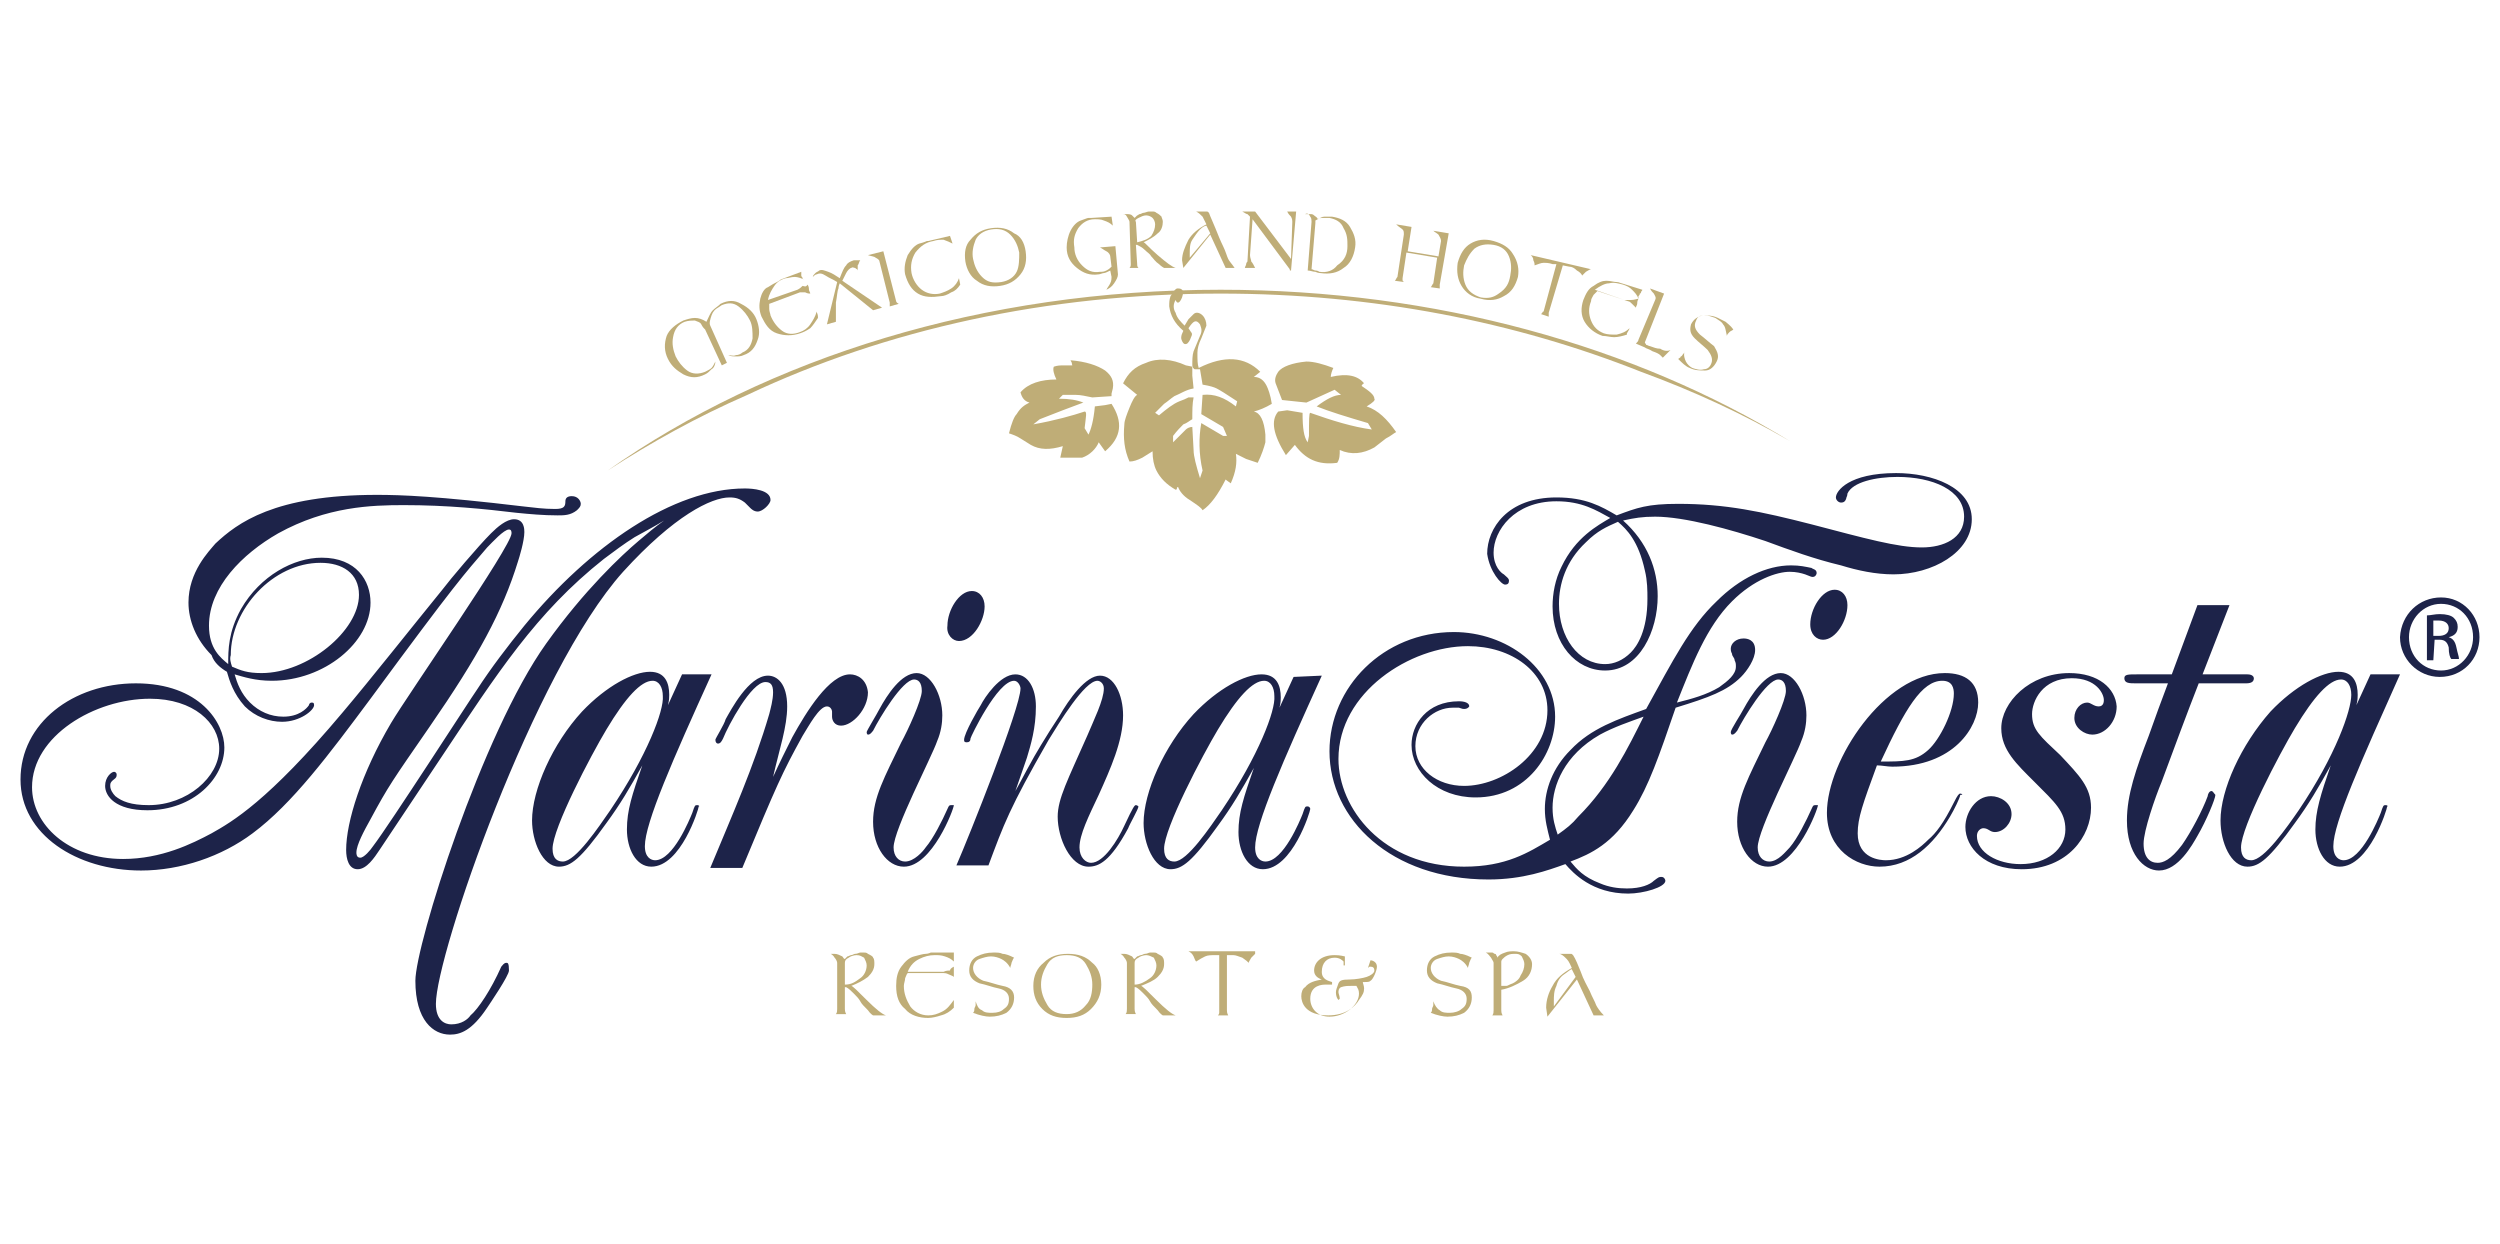 <?xml version="1.0" encoding="utf-8"?>
<!-- Generator: Adobe Illustrator 26.2.1, SVG Export Plug-In . SVG Version: 6.00 Build 0)  -->
<svg version="1.1" id="Layer_1" xmlns="http://www.w3.org/2000/svg" xmlns:xlink="http://www.w3.org/1999/xlink" x="0px" y="0px"
	 viewBox="0 0 195 97" style="enable-background:new 0 0 195 97;" xml:space="preserve">
<style type="text/css">
	.st0{fill:#BFAD77;}
	.st1{fill:#1D2349;}
	.st2{fill:none;}
</style>
<g>
	<g>
		<path class="st0" d="M67.6,75.3c0-0.2-0.1-0.4-0.2-0.6c-0.2-0.1-0.3-0.2-0.6-0.2c-0.2,0-0.5,0.1-0.6,0.2c-0.2,0.1-0.3,0.2-0.3,0.4
			v1.7c0.5,0,0.8-0.2,1.2-0.5C67.4,76.1,67.6,75.7,67.6,75.3L67.6,75.3z M68.2,75.2c0,0.4-0.2,0.7-0.5,1c-0.4,0.3-0.8,0.5-1.3,0.7
			c0.1,0,0.5,0.4,1.2,1.1s1.2,1.1,1.5,1.2h-1c0,0-0.2-0.1-0.4-0.4c-0.3-0.3-0.5-0.5-0.6-0.7s-0.3-0.4-0.5-0.6S66.2,77.1,66,77h-0.1
			v1.7c0,0.1,0,0.2,0.1,0.4h-0.8c0.1-0.1,0.1-0.3,0.1-0.4v-3.6c0-0.1-0.1-0.3-0.2-0.4c-0.1-0.2-0.3-0.3-0.3-0.3s0.1,0,0.2,0
			s0.1,0,0.1,0c0.2,0,0.4,0.1,0.6,0.2c0.1,0.1,0.1,0.2,0.2,0.2c0.1-0.1,0.1-0.1,0.2-0.2c0.1,0,0.2-0.1,0.3-0.1
			c0.1,0,0.2-0.1,0.3-0.1c0.2,0,0.3-0.1,0.4-0.1s0.2,0,0.3,0c0.1,0,0.2,0,0.3,0.1c0.2,0.1,0.4,0.2,0.4,0.3
			C68.2,74.8,68.2,75,68.2,75.2L68.2,75.2z"/>
		<path class="st0" d="M74.4,75.4v0.1c0,0.1,0,0.2,0,0.3c0,0.1,0,0.2,0,0.4c-0.1-0.1-0.2-0.1-0.4-0.2c-0.2-0.1-0.3-0.1-0.4-0.1h-2.8
			c-0.1,0.1-0.1,0.2-0.2,0.4c0,0.2-0.1,0.4-0.1,0.6c0,0.6,0.2,1.1,0.5,1.6c0.3,0.4,0.8,0.7,1.4,0.7c0.4,0,0.7-0.1,1.1-0.3
			c0.4-0.2,0.6-0.5,0.9-0.9c0,0.1,0,0.3,0,0.4v0.2c-0.3,0.3-0.6,0.5-1,0.6c-0.3,0.1-0.7,0.2-1,0.2c-0.7,0-1.4-0.2-1.8-0.7
			c-0.5-0.4-0.7-1-0.7-1.8c0-0.6,0.1-1.1,0.4-1.5s0.6-0.7,1-0.8c0.4-0.1,0.7-0.2,0.9-0.2c0.2,0,0.4-0.1,0.4-0.1h1.8
			c0,0.1,0,0.2,0,0.2c0,0.1,0,0.1,0,0.2s0,0.2,0,0.2c0,0.1,0,0.1,0,0.1c-0.2-0.2-0.4-0.3-0.7-0.4c-0.3-0.1-0.5-0.1-0.8-0.1
			c-0.4,0-0.8,0.1-1.2,0.3c-0.4,0.2-0.7,0.5-0.9,1h2.8c0.2-0.1,0.4-0.1,0.5-0.1C74.1,75.6,74.2,75.5,74.4,75.4L74.4,75.4z"/>
		<path class="st0" d="M79.1,77.8c0,0.5-0.2,0.9-0.6,1.2c-0.4,0.2-0.8,0.3-1.3,0.3c-0.3,0-0.8-0.1-1.3-0.3c0.1-0.1,0.1-0.2,0.1-0.3
			c0-0.1,0.1-0.2,0.1-0.3c0-0.1,0-0.2,0-0.3c0.1,0.3,0.2,0.6,0.5,0.7c0.2,0.2,0.5,0.2,0.8,0.2c0.4,0,0.7-0.1,0.9-0.3
			c0.3-0.2,0.4-0.4,0.4-0.8s-0.3-0.7-0.8-0.8c-0.5-0.1-1-0.3-1.5-0.4c-0.5-0.2-0.8-0.5-0.8-1s0.2-0.9,0.6-1.1s0.8-0.3,1.3-0.3
			c0.3,0,0.5,0,0.7,0.1c0.2,0,0.5,0.1,0.9,0.3c-0.1,0.1-0.1,0.2-0.2,0.4c0,0.1-0.1,0.3-0.1,0.4c-0.2-0.4-0.5-0.6-0.7-0.7
			s-0.5-0.2-0.8-0.2s-0.6,0.1-0.9,0.2s-0.5,0.4-0.5,0.7c0,0.4,0.3,0.8,0.8,1c0.5,0.1,1,0.3,1.5,0.4C78.8,77,79.1,77.3,79.1,77.8
			L79.1,77.8z"/>
		<path class="st0" d="M85.2,76.8c0-0.6-0.2-1.1-0.5-1.6s-0.8-0.7-1.5-0.7s-1.2,0.2-1.5,0.7s-0.5,1-0.5,1.6s0.2,1.1,0.5,1.6
			s0.8,0.7,1.5,0.7c0.6,0,1.1-0.2,1.5-0.7C85.1,78,85.2,77.4,85.2,76.8L85.2,76.8z M85.9,76.8c0,0.8-0.3,1.4-0.8,1.9
			s-1.1,0.7-1.9,0.7s-1.4-0.2-1.9-0.7s-0.7-1.1-0.7-1.8c0-0.8,0.3-1.4,0.8-1.8c0.5-0.5,1.1-0.7,1.9-0.7s1.4,0.2,1.9,0.7
			C85.6,75.4,85.9,76,85.9,76.8L85.9,76.8z"/>
		<path class="st0" d="M90.2,75.3c0-0.2-0.1-0.4-0.2-0.6c-0.2-0.1-0.4-0.2-0.6-0.2s-0.5,0.1-0.6,0.2c-0.2,0.1-0.3,0.2-0.3,0.4v1.7
			c0.4,0,0.8-0.2,1.2-0.5C90,76.1,90.2,75.7,90.2,75.3L90.2,75.3z M90.8,75.2c0,0.4-0.2,0.7-0.5,1s-0.8,0.5-1.3,0.7
			c0.1,0,0.5,0.4,1.2,1.1s1.2,1.1,1.5,1.2h-1c0,0-0.2-0.1-0.4-0.4c-0.3-0.3-0.5-0.5-0.6-0.7s-0.3-0.4-0.5-0.6s-0.4-0.4-0.6-0.5h-0.1
			v1.7c0,0.1,0,0.2,0.1,0.4h-0.8c0.1-0.1,0.1-0.3,0.1-0.4v-3.6c0-0.1-0.1-0.3-0.2-0.4c-0.1-0.2-0.3-0.3-0.3-0.3s0.1,0,0.2,0h0.1
			c0.2,0,0.4,0.1,0.6,0.2c0.1,0.1,0.1,0.2,0.2,0.2c0.1-0.1,0.1-0.1,0.2-0.2c0.1,0,0.2-0.1,0.3-0.1c0.1,0,0.2-0.1,0.3-0.1
			c0.2,0,0.3-0.1,0.4-0.1s0.2,0,0.3,0c0.1,0,0.2,0,0.3,0.1c0.2,0.1,0.4,0.2,0.4,0.3C90.8,74.8,90.8,75,90.8,75.2L90.8,75.2z"/>
		<path class="st0" d="M97.9,74.4c-0.1,0.1-0.2,0.2-0.3,0.3c-0.1,0.2-0.2,0.3-0.2,0.4c-0.1-0.1-0.2-0.2-0.5-0.4
			c-0.3-0.1-0.5-0.2-0.7-0.2h-0.5v4.3c0,0.1,0,0.2,0.1,0.4H95c0,0,0.1-0.1,0.1-0.2s0-0.1,0-0.2v-4.3H95h-0.1h-0.1
			c-0.3,0-0.6,0-0.8,0.1c-0.2,0.1-0.4,0.2-0.7,0.4c-0.1-0.1-0.1-0.2-0.2-0.4c-0.1-0.2-0.2-0.3-0.4-0.4h5.2V74.4z"/>
		<path class="st0" d="M106.9,74.9c0.1,0,0.5,0.1,0.5,0.5c0,0.3-0.3,1-0.5,1.1c-0.1,0.1-0.2,0.1-0.6,0.1c0,0.1,0.1,0.3,0.1,0.5
			c0,0.3-0.1,0.5-0.4,0.9c-0.3,0.5-1,1.2-2.4,1.2c-1.8,0-2.1-1-2.1-1.5c0-0.3,0.1-0.6,0.3-0.7c0.3-0.4,0.8-0.5,1.3-0.6l0,0
			c-0.3-0.1-0.6-0.3-0.6-0.7c0-0.6,0.5-1.2,1.6-1.2c0.1,0,0.4,0,0.8,0.1c0,0.3,0,0.4,0,0.7h-0.1c0-0.2,0-0.2,0-0.3
			c-0.1-0.1-0.3-0.3-0.7-0.3c-0.6,0-1,0.4-1,1.1c0,0.6,0.5,0.7,0.8,0.8v0.2c-0.1,0-0.3,0-0.5,0s-1.2,0-1.2,1.1
			c0,0.7,0.5,1.4,1.5,1.4c1.2,0,2.3-0.9,2.3-1.8c0-0.3-0.1-0.4-0.2-0.6c-0.1,0-0.2,0-0.4,0c-0.3,0-0.5,0-0.8,0.1
			c-0.2,0.1-0.2,0.3-0.2,0.4s0.1,0.3,0.1,0.5l-0.1,0.1c-0.1-0.1-0.2-0.3-0.2-0.6c0-0.2,0.1-0.4,0.2-0.7c0.1-0.2,0.2-0.3,0.9-0.3
			c0.4,0,1-0.1,1.3-0.2s0.6-0.3,0.6-0.5s-0.1-0.3-0.3-0.3c-0.1,0-0.1,0-0.2,0.1l0,0L106.9,74.9L106.9,74.9z"/>
		<path class="st0" d="M114.8,77.8c0,0.5-0.2,0.9-0.6,1.2c-0.4,0.2-0.8,0.3-1.3,0.3c-0.3,0-0.8-0.1-1.3-0.3c0.1-0.1,0.1-0.2,0.1-0.3
			c0-0.1,0.1-0.2,0.1-0.3c0-0.1,0-0.2,0-0.3c0.1,0.3,0.3,0.6,0.5,0.7c0.2,0.2,0.5,0.2,0.8,0.2s0.7-0.1,0.9-0.3
			c0.3-0.2,0.4-0.4,0.4-0.8s-0.3-0.7-0.8-0.8c-0.5-0.1-1-0.3-1.5-0.4c-0.5-0.2-0.8-0.5-0.8-1s0.2-0.9,0.6-1.1s0.8-0.3,1.3-0.3
			c0.3,0,0.5,0,0.7,0.1c0.2,0,0.5,0.1,0.9,0.3c-0.1,0.1-0.1,0.2-0.2,0.4c0,0.1-0.1,0.3-0.1,0.4c-0.2-0.4-0.5-0.6-0.7-0.7
			s-0.5-0.2-0.8-0.2s-0.6,0.1-0.9,0.2s-0.5,0.4-0.5,0.7c0,0.4,0.3,0.8,0.8,1c0.5,0.1,1,0.3,1.5,0.4C114.6,77,114.8,77.3,114.8,77.8
			L114.8,77.8z"/>
		<path class="st0" d="M118.9,75.2c0-0.2-0.1-0.4-0.2-0.6c-0.2-0.2-0.3-0.2-0.6-0.2c-0.1,0-0.3,0-0.5,0.1s-0.3,0.2-0.4,0.3
			c-0.1,0.1-0.1,0.2-0.1,0.2v1.9h0.2c0,0,0.1,0,0.2,0s0.2-0.1,0.5-0.2c0.2-0.1,0.5-0.3,0.6-0.6C118.8,75.8,118.9,75.5,118.9,75.2
			L118.9,75.2z M119.5,75.2c0,0.5-0.2,1-0.7,1.3s-1.1,0.6-1.7,0.7v1.6c0,0.1,0,0.2,0.1,0.4h-0.8c0.1-0.1,0.1-0.3,0.1-0.4v-3.7
			c0-0.1-0.1-0.2-0.2-0.4c-0.1-0.1-0.2-0.3-0.4-0.4h0.3c0,0,0.1,0,0.2,0s0.1,0.1,0.2,0.1s0.1,0.1,0.1,0.1s0.1,0.1,0.1,0.2
			c0.1-0.2,0.3-0.3,0.6-0.4c0.2-0.1,0.5-0.1,0.7-0.1c0.3,0,0.6,0.1,0.9,0.2C119.3,74.6,119.5,74.9,119.5,75.2L119.5,75.2z"/>
		<path class="st0" d="M122.9,76.2l-0.3-0.6c-0.1,0-0.3,0.2-0.6,0.4c-0.3,0.2-0.5,0.5-0.6,0.9c-0.2,0.4-0.2,0.8-0.2,1.2v0.4
			L122.9,76.2L122.9,76.2z M125.1,79.2h-0.8l-1.3-2.8l-2.3,2.9l-0.1-0.7c0-0.6,0.2-1.2,0.5-1.7c0.3-0.6,0.8-1,1.5-1.4
			c-0.1-0.2-0.2-0.5-0.4-0.7c-0.2-0.2-0.4-0.4-0.6-0.4h0.9c0.1,0,0.1,0,0.2,0.1c0.2,0.3,0.4,0.8,0.6,1.3c0.2,0.6,0.5,1.1,0.7,1.5
			c0.2,0.5,0.4,0.8,0.5,1.1C124.6,78.6,124.8,78.9,125.1,79.2L125.1,79.2z"/>
	</g>
	<g>
		<path class="st0" d="M59,24.9c0.2,0.5,0.3,1.1,0.1,1.6c-0.2,0.6-0.5,1-1.1,1.2c-0.2,0.1-0.4,0.1-0.6,0.1s-0.4,0-0.6-0.1
			c0.2,0,0.4,0.1,0.6,0c0.2,0,0.4-0.1,0.5-0.2c0.5-0.2,0.7-0.6,0.8-1.1c0-0.5,0-1-0.2-1.4s-0.5-0.8-0.9-1.1
			c-0.4-0.3-0.8-0.3-1.3-0.1L56,24c-0.2,0.1-0.4,0.3-0.5,0.6c-0.1,0.3-0.2,0.6-0.1,0.8l1.3,2.9l-0.4,0.2L55,25.7c0,0,0,0-0.1-0.1
			c0,0-0.1-0.1-0.2-0.3c-0.1-0.2-0.3-0.2-0.5-0.3c-0.2,0-0.5,0-0.8,0.1c-0.5,0.2-0.8,0.6-0.9,1.2c-0.1,0.5,0,1,0.2,1.5
			c0.2,0.4,0.5,0.8,0.9,1.1c0.4,0.3,0.9,0.3,1.4,0.1c0.2-0.1,0.4-0.2,0.5-0.3c0.1-0.1,0.2-0.3,0.3-0.5c0,0.2-0.1,0.5-0.3,0.6
			c-0.2,0.2-0.3,0.3-0.5,0.4c-0.6,0.3-1.1,0.3-1.7,0c-0.5-0.3-0.9-0.6-1.2-1.2c-0.3-0.6-0.3-1.2-0.1-1.8c0.2-0.5,0.7-0.9,1.3-1.2
			c0.3-0.1,0.6-0.2,0.9-0.2s0.6,0.1,0.9,0.3c0.2-0.4,0.3-0.7,0.5-0.9c0.2-0.2,0.4-0.3,0.6-0.5c0.6-0.3,1.1-0.3,1.6,0
			C58.4,24,58.8,24.4,59,24.9L59,24.9z"/>
		<path class="st0" d="M63,22.2C63,22.2,63,22.3,63,22.2c0.1,0.2,0.1,0.3,0.1,0.4s0.1,0.2,0.1,0.3c-0.1,0-0.2,0-0.4-0.1
			c-0.2,0-0.3,0-0.4,0L60,23.7c0,0.1,0,0.2,0,0.4c0,0.2,0.1,0.4,0.1,0.5c0.2,0.5,0.5,0.9,0.9,1.2c0.4,0.3,0.9,0.3,1.4,0.1
			c0.3-0.1,0.6-0.3,0.8-0.6c0.2-0.3,0.4-0.6,0.5-1c0,0.1,0.1,0.2,0.1,0.4v0.1c-0.2,0.3-0.4,0.6-0.6,0.8c-0.3,0.2-0.5,0.3-0.8,0.4
			c-0.6,0.2-1.2,0.2-1.8,0c-0.6-0.2-0.9-0.7-1.2-1.3c-0.2-0.5-0.2-0.9-0.1-1.4c0.1-0.4,0.3-0.8,0.6-0.9c0.3-0.2,0.5-0.3,0.7-0.4
			s0.3-0.2,0.3-0.2l1.6-0.6c0,0.1,0,0.1,0,0.2v0.1c0,0.1,0.1,0.1,0.1,0.2c0,0,0,0.1,0.1,0.1c-0.2-0.1-0.5-0.2-0.7-0.2
			c-0.3,0-0.5,0.1-0.7,0.1c-0.4,0.1-0.7,0.3-0.9,0.6c-0.2,0.3-0.4,0.6-0.5,1.1l2.3-0.8c0.2-0.1,0.3-0.2,0.4-0.3
			C62.9,22.4,62.9,22.3,63,22.2L63,22.2z"/>
		<path class="st0" d="M68.8,24l-0.7,0.2l-2.6-2.1c0,0-0.1,0.2-0.1,0.4c-0.1,0.2-0.1,0.6-0.2,1.1c0,0.5,0,1,0,1.5l-0.7,0.2l0.8-3.3
			c-0.3-0.2-0.6-0.3-0.9-0.5s-0.5-0.2-0.7-0.1c-0.1,0-0.2,0.1-0.3,0.2c0-0.1,0.1-0.2,0.2-0.3c0.1-0.1,0.2-0.1,0.3-0.2
			c0.2-0.1,0.4,0,0.7,0.1c0.3,0.1,0.6,0.3,0.9,0.5c0.2-0.5,0.3-0.8,0.5-1c0.1-0.2,0.3-0.3,0.6-0.4c0,0,0.1,0,0.2,0s0.2,0,0.3,0
			c-0.1,0.1-0.1,0.3-0.2,0.4c0,0.1,0,0.2,0,0.4c0-0.1-0.1-0.1-0.2-0.2c-0.1,0-0.2-0.1-0.3,0c-0.1,0-0.3,0.2-0.4,0.4
			c-0.1,0.2-0.2,0.4-0.3,0.6L68.8,24L68.8,24z"/>
		<path class="st0" d="M70.1,23.7l-0.7,0.2c0-0.1,0-0.2,0-0.3l-0.8-3.2c0-0.1-0.1-0.2-0.3-0.3C68.2,20,68,20,67.7,19.9l1.2-0.3
			l1,3.9C69.9,23.5,69.9,23.6,70.1,23.7C70.1,23.6,70.1,23.6,70.1,23.7L70.1,23.7z"/>
		<path class="st0" d="M74.3,19c-0.2-0.1-0.4-0.2-0.7-0.3c-0.3,0-0.5,0-0.8,0.1c-0.6,0.1-1,0.4-1.4,0.9c-0.3,0.5-0.4,1-0.3,1.6
			c0.1,0.5,0.4,1,0.8,1.3s0.9,0.4,1.4,0.3c0.3-0.1,0.6-0.2,0.9-0.4c0.3-0.2,0.5-0.5,0.6-0.8l0.1,0.5c-0.2,0.3-0.4,0.5-0.7,0.6
			c-0.3,0.2-0.6,0.3-0.8,0.3c-0.7,0.1-1.3,0.1-1.8-0.2c-0.5-0.3-0.8-0.8-1-1.5c-0.1-0.5,0-1,0.2-1.5c0.3-0.5,0.6-0.8,0.9-0.9
			c0.4-0.1,0.6-0.2,0.6-0.2c0.1,0,0.1,0,0.1,0l1.7-0.4L74.3,19L74.3,19z"/>
		<path class="st0" d="M79.5,19.7c-0.1-0.5-0.3-1-0.7-1.4c-0.4-0.4-0.9-0.5-1.5-0.4s-1,0.4-1.2,0.8c-0.2,0.5-0.3,1-0.2,1.5
			c0.1,0.5,0.3,1,0.7,1.4c0.4,0.4,0.8,0.5,1.5,0.4c0.6-0.1,1-0.4,1.2-0.8S79.5,20.2,79.5,19.7L79.5,19.7z M80,19.6
			c0.1,0.7,0,1.3-0.4,1.8s-0.9,0.8-1.6,0.9s-1.3,0-1.8-0.4c-0.5-0.3-0.8-0.9-0.9-1.5c-0.1-0.7,0-1.3,0.4-1.7
			c0.4-0.5,0.9-0.8,1.6-0.9s1.3,0,1.8,0.4C79.6,18.4,79.9,18.9,80,19.6L80,19.6z"/>
		<path class="st0" d="M87.2,21.4c0,0.2-0.1,0.4-0.3,0.7c-0.2,0.3-0.4,0.4-0.6,0.5c0.1-0.2,0.2-0.3,0.3-0.5c0.1-0.2,0.1-0.4,0.1-0.5
			l-0.1-0.5c-0.2,0.1-0.4,0.2-0.5,0.2s-0.3,0.1-0.4,0.1c-0.7,0.1-1.2-0.1-1.7-0.5s-0.8-0.9-0.8-1.6c0-0.4,0.1-0.9,0.3-1.3
			c0.2-0.4,0.5-0.7,0.8-0.8c0.3-0.1,0.5-0.2,0.6-0.2s0.2,0,0.2,0l1.6-0.1l0.1,0.7c-0.2-0.2-0.4-0.3-0.7-0.4
			c-0.2-0.1-0.5-0.1-0.7-0.1c-0.6,0-1,0.3-1.3,0.7c-0.3,0.5-0.4,0.9-0.3,1.5c0,0.5,0.2,1,0.6,1.4s0.8,0.6,1.4,0.5
			c0.2,0,0.3,0,0.5-0.1s0.3-0.2,0.4-0.3L86.6,20c0-0.1-0.1-0.3-0.3-0.4c-0.2-0.1-0.3-0.2-0.5-0.3l1.2-0.1L87.2,21.4L87.2,21.4z"/>
		<path class="st0" d="M90.1,17.5c0-0.2-0.1-0.4-0.2-0.5s-0.3-0.2-0.5-0.2S89,16.9,88.8,17s-0.3,0.2-0.2,0.3l0.1,1.6
			c0.4-0.1,0.8-0.2,1.1-0.5C90,18.1,90.1,17.8,90.1,17.5L90.1,17.5z M90.7,17.3c0,0.3-0.1,0.7-0.4,0.9c-0.3,0.3-0.7,0.5-1.1,0.7
			c0.1,0,0.4,0.4,1.1,1s1.1,0.9,1.4,1h-0.9c0,0-0.2-0.1-0.4-0.3c-0.3-0.2-0.4-0.4-0.6-0.6c-0.1-0.2-0.3-0.3-0.5-0.5
			s-0.4-0.3-0.6-0.4c0,0,0,0-0.1,0l0.1,1.5c0,0.1,0,0.2,0.1,0.3h-0.7c0.1-0.1,0.1-0.2,0.1-0.3l-0.1-3.3c0-0.1-0.1-0.2-0.2-0.4
			c-0.1-0.2-0.2-0.2-0.3-0.2h0.1h0.1c0.2,0,0.4,0,0.5,0.1s0.1,0.1,0.2,0.2c0.1-0.1,0.1-0.1,0.2-0.2c0.1,0,0.1-0.1,0.2-0.1
			s0.2-0.1,0.3-0.1c0.1,0,0.3-0.1,0.4-0.1s0.2,0,0.3,0c0.1,0,0.2,0,0.3,0.1c0.2,0.1,0.3,0.2,0.4,0.3C90.6,17,90.7,17.1,90.7,17.3
			L90.7,17.3z"/>
		<path class="st0" d="M94.4,18.2l-0.3-0.6c-0.1,0-0.3,0.1-0.5,0.3c-0.2,0.2-0.4,0.5-0.6,0.8s-0.2,0.7-0.2,1.1v0.3L94.4,18.2
			L94.4,18.2z M96.3,20.9h-0.7l-1.2-2.6l-2.1,2.6l-0.1-0.6c0-0.5,0.2-1,0.5-1.6c0.3-0.5,0.8-0.9,1.4-1.2c-0.1-0.2-0.2-0.4-0.3-0.6
			c-0.2-0.2-0.3-0.3-0.5-0.4h0.8c0.1,0,0.1,0,0.2,0.1c0.1,0.3,0.3,0.7,0.5,1.2s0.4,1,0.6,1.4s0.3,0.8,0.4,1
			C95.9,20.4,96.1,20.6,96.3,20.9L96.3,20.9z"/>
		<path class="st0" d="M100.7,21.1c-0.1,0-0.1,0-0.1-0.1l-2.9-3.9l-0.2,2.8c0,0.2,0.1,0.4,0.1,0.5c0.1,0.1,0.2,0.3,0.3,0.5h-0.8
			c0-0.1,0.1-0.2,0.1-0.3c0-0.1,0.1-0.2,0.1-0.2l0.2-3.5c-0.1-0.1-0.1-0.1-0.2-0.2c-0.1,0-0.2-0.1-0.4-0.2h1l2.8,3.7l0.1-2.9
			c0-0.1,0-0.2-0.1-0.4c-0.1-0.1-0.2-0.2-0.3-0.4h0.7L100.7,21.1L100.7,21.1z"/>
		<path class="st0" d="M105.1,19.2c0-0.5,0-0.9-0.3-1.4c-0.2-0.5-0.6-0.7-1.1-0.8c-0.2,0-0.4,0-0.6,0s-0.3,0.1-0.5,0.2v0.2l-0.3,3.6
			c0.1,0,0.2,0.1,0.3,0.1c0.2,0,0.3,0.1,0.3,0.1c0.6,0.1,1.1-0.1,1.4-0.5C104.9,20.3,105.1,19.8,105.1,19.2L105.1,19.2z M105.7,19.3
			c-0.1,0.7-0.4,1.3-0.9,1.6c-0.5,0.4-1.1,0.5-1.8,0.4c0,0-0.2,0-0.4-0.1c-0.2,0-0.4-0.1-0.6-0.1l0.3-3.8c0-0.1,0-0.3-0.1-0.4
			c-0.1-0.2-0.2-0.3-0.4-0.2c0,0,0.1,0,0.2,0s0.1,0,0.2,0s0.2,0,0.3,0.1c0.1,0.1,0.2,0.1,0.3,0.3c0.2-0.1,0.3-0.2,0.5-0.2
			s0.4,0,0.6,0c0.6,0.1,1.1,0.3,1.4,0.8C105.6,18.2,105.8,18.7,105.7,19.3L105.7,19.3z"/>
		<path class="st0" d="M112.3,22.5l-0.7-0.1c0.1-0.1,0.1-0.2,0.2-0.3l0.3-2l-2.4-0.4l-0.3,2v0.1c0,0.1,0,0.1,0.1,0.2l-0.7-0.1
			c0.1-0.1,0.1-0.2,0.2-0.3l0.5-3.3c0-0.2,0-0.3-0.1-0.4s-0.3-0.2-0.5-0.4l1.2,0.2l-0.3,1.9l2.4,0.4l0.2-1.2c0-0.2-0.1-0.3-0.2-0.5
			c-0.1-0.1-0.3-0.2-0.4-0.3l1.2,0.2l-0.7,4v0.1C112.3,22.4,112.3,22.5,112.3,22.5L112.3,22.5z"/>
		<path class="st0" d="M117.8,21.5c0.1-0.5,0.1-1-0.1-1.5s-0.6-0.8-1.2-0.9s-1.1,0-1.5,0.3c-0.4,0.4-0.6,0.8-0.8,1.3
			c-0.1,0.5-0.1,1,0.1,1.5s0.6,0.8,1.2,1c0.6,0.1,1,0,1.4-0.3C117.5,22.5,117.7,22.1,117.8,21.5L117.8,21.5z M118.4,21.6
			c-0.2,0.7-0.5,1.2-1.1,1.5c-0.5,0.3-1.1,0.4-1.8,0.2c-0.7-0.1-1.2-0.5-1.5-1s-0.4-1.1-0.3-1.8c0.2-0.7,0.5-1.2,1-1.5
			s1.1-0.4,1.8-0.2c0.7,0.2,1.2,0.5,1.5,1C118.4,20.4,118.5,21,118.4,21.6L118.4,21.6z"/>
		<path class="st0" d="M124.1,21c-0.1,0-0.2,0.1-0.4,0.2c-0.1,0.1-0.2,0.2-0.3,0.3c0-0.1-0.2-0.3-0.4-0.4c-0.2-0.2-0.4-0.3-0.6-0.3
			l-0.5-0.1l-1.1,3.7c0,0.1,0,0.2,0,0.3l-0.6-0.2l0.1-0.1c0-0.1,0.1-0.1,0.1-0.1l1-3.7c0,0,0,0-0.1,0h-0.1h-0.1
			c-0.3-0.1-0.5-0.1-0.7-0.1s-0.4,0.1-0.7,0.2c0-0.1,0-0.2-0.1-0.4c0-0.2-0.1-0.3-0.2-0.4L124.1,21L124.1,21z"/>
		<path class="st0" d="M127.8,23.3L127.8,23.3c-0.1,0.2-0.1,0.3-0.1,0.4s-0.1,0.2-0.1,0.3c-0.1-0.1-0.2-0.2-0.3-0.3
			c-0.1-0.1-0.2-0.2-0.3-0.2l-2.4-0.8c-0.1,0.1-0.2,0.2-0.3,0.3c-0.1,0.2-0.2,0.3-0.2,0.5c-0.2,0.5-0.2,1,0,1.5s0.5,0.8,1,1
			c0.3,0.1,0.6,0.1,1,0.1c0.4-0.1,0.7-0.2,1-0.5c0,0.1-0.1,0.2-0.2,0.4v0.1c-0.3,0.1-0.7,0.2-1,0.2s-0.6-0.1-0.9-0.1
			c-0.6-0.2-1.1-0.6-1.4-1.1s-0.3-1.1-0.1-1.7c0.2-0.5,0.4-0.9,0.8-1.1c0.4-0.3,0.7-0.4,1-0.4s0.6,0.1,0.8,0.1
			c0.2,0,0.3,0.1,0.4,0.1l1.6,0.5c0,0.1-0.1,0.1-0.1,0.2c0,0,0,0.1-0.1,0.1c0,0.1,0,0.1-0.1,0.2C127.8,23.2,127.8,23.2,127.8,23.3
			c-0.1-0.3-0.3-0.5-0.5-0.7s-0.4-0.3-0.7-0.4c-0.4-0.1-0.7-0.2-1.1-0.1c-0.3,0-0.7,0.2-1.1,0.5l2.3,0.8c0.2,0,0.4,0,0.5,0
			C127.5,23.4,127.7,23.3,127.8,23.3L127.8,23.3z"/>
		<path class="st0" d="M130.3,27.3c-0.1,0.1-0.2,0.2-0.3,0.3c-0.1,0.1-0.2,0.2-0.3,0.3c0,0-0.1-0.1-0.2-0.2s-0.3-0.2-0.6-0.3
			c-0.3-0.2-0.5-0.2-0.6-0.3l-0.7-0.3c0.1-0.1,0.2-0.2,0.2-0.3l1.3-3.1c0.1-0.2,0-0.3-0.1-0.5c-0.1-0.1-0.2-0.2-0.3-0.4l1.1,0.4
			l-1.5,3.8c0,0.1,0.1,0.1,0.1,0.2c0.1,0,0.2,0.1,0.3,0.1c0.3,0.1,0.5,0.2,0.8,0.2C129.8,27.4,130.1,27.4,130.3,27.3L130.3,27.3z"/>
		<path class="st0" d="M133.9,28.2c-0.2,0.4-0.5,0.7-0.9,0.7s-0.8,0-1.2-0.2c-0.3-0.1-0.6-0.4-0.9-0.7c0.1-0.1,0.2-0.1,0.2-0.2
			c0.1,0,0.1-0.1,0.2-0.2s0.1-0.2,0.1-0.2c-0.1,0.3,0,0.6,0.1,0.8c0.1,0.2,0.3,0.4,0.5,0.5c0.3,0.1,0.6,0.2,0.9,0.1
			c0.3,0,0.5-0.2,0.6-0.5s0-0.6-0.3-1c-0.3-0.3-0.7-0.6-1-0.9c-0.4-0.4-0.4-0.7-0.3-1.1c0.2-0.4,0.5-0.6,0.9-0.7
			c0.4,0,0.8,0,1.2,0.2c0.2,0.1,0.4,0.2,0.6,0.3c0.1,0.1,0.4,0.3,0.6,0.6c-0.1,0.1-0.2,0.1-0.3,0.2c-0.1,0.1-0.2,0.2-0.2,0.3
			c-0.1-0.4-0.1-0.7-0.3-0.9c-0.1-0.2-0.3-0.3-0.6-0.5c-0.3-0.1-0.5-0.2-0.9-0.2c-0.3,0-0.5,0.1-0.6,0.4c-0.2,0.4-0.1,0.7,0.3,1.1
			c0.4,0.3,0.7,0.6,1.1,0.9C134,27.5,134.1,27.8,133.9,28.2L133.9,28.2z"/>
		<path class="st0" d="M95.2,22.9c11.9,0,23,2.2,32.8,6.1c4.1,1.5,8,3.3,11.6,5.4C127.5,27,112,22.6,95.2,22.6
			c-18.5,0-35.3,5.3-47.8,14.1c3.4-2.2,7-4.2,10.9-5.9C69.1,25.7,81.7,22.9,95.2,22.9L95.2,22.9z"/>
		<path class="st0" d="M78.7,33.8L78.7,33.8c0.3,0.1,0.6,0.2,0.9,0.4l0.8,0.5c0.7,0.4,1.5,0.4,2.5,0.1l-0.2,0.9h1.7
			c0.6-0.2,1.1-0.7,1.3-1.2l0.5,0.7c1.3-1.1,1.4-2.3,0.5-3.7l-0.5,0.1l-0.8,0.1c-0.1,1.1-0.3,1.8-0.5,2.2l-0.3-0.5
			c0.1-0.9,0.2-1.3,0-1.3l0,0c-0.9,0.3-2.3,0.7-4,1l0.5-0.4l1.8-0.7l1.6-0.6c-0.5-0.2-1.1-0.3-1.9-0.3l0.3-0.3h1
			c0.4,0,0.8,0.1,1.3,0.2l1.5-0.1v-0.2l0.1-0.4c0.1-0.6-0.1-1-0.6-1.4c-0.6-0.4-1.5-0.7-2.7-0.8l0.1,0.2c0,0.2,0.1,0.2,0,0.2H83
			c-0.3,0-0.5,0-0.8,0.1c-0.1,0.2,0,0.6,0.2,1c-1.2,0-2.2,0.3-2.8,1c0.1,0.4,0.3,0.7,0.7,0.8c-0.4,0.2-0.7,0.4-1,0.9
			C79.1,32.5,78.9,33,78.7,33.8L78.7,33.8z M98.8,30.1c0.1,0.2,0.3,0.7,0.4,1.4c-0.5,0.3-1,0.5-1.4,0.6c0.5,0.1,0.8,0.7,0.9,1.8v0.6
			c-0.1,0.4-0.3,1-0.6,1.6l-0.9-0.3l-0.8-0.4c0.1,0.7,0,1.4-0.4,2.3c-0.3-0.2-0.4-0.3-0.4-0.3c-0.6,1.2-1.2,2-1.8,2.4
			c-0.1-0.2-0.4-0.4-1-0.8c-0.5-0.3-0.8-0.7-0.9-1c-0.1,0-0.1,0-0.1,0.1s-0.1,0.1-0.1,0.1c-0.7-0.4-1.2-0.9-1.5-1.5
			c-0.2-0.4-0.3-0.9-0.3-1.5l-0.8,0.5c-0.4,0.2-0.7,0.3-1,0.3c-0.4-0.9-0.5-1.8-0.4-2.9c0-0.3,0.2-0.8,0.4-1.3
			c0.2-0.5,0.4-0.9,0.6-1l-1.1-0.9c0.4-0.8,0.9-1.3,1.8-1.6c0.9-0.4,2-0.3,3.1,0.2l0.5,0.1v0.7l0.1,1c-0.6,0.1-1,0.4-1.5,0.6
			c-0.3,0.2-0.5,0.4-0.8,0.6l-0.7,0.7l0.3,0.2c0.6-0.5,1.1-0.9,1.6-1.1c0.3-0.1,0.5-0.2,0.7-0.3h0.4C93,31.5,93,32,93,32.7
			c-0.2,0.1-0.4,0.3-0.7,0.4c-0.2,0.2-0.5,0.5-0.8,0.9v0.5l1-1c0.1-0.1,0.3-0.2,0.5-0.2l0.1,1.8c0,0.5,0.2,1.2,0.5,2.2l0.2-0.6
			c-0.3-1.3-0.3-2.6-0.1-3.7l1.7,1h0.3l-0.3-0.7l-1.7-1l0.1-1.5c0.9-0.1,1.7,0.2,2.6,0.9l0.1-0.4c-0.9-0.6-1.4-0.9-1.6-1
			s-0.5-0.2-1.1-0.3l-0.2-1.2h-0.4l0,0l0,0l0,0l0,0c-0.1,0-0.2-0.2-0.2-0.3l0,0c0-0.4,0-0.8,0.1-1.1l0.5-1.2c0.2-0.4,0.1-0.6,0-0.9
			c-0.3-0.4-0.5-0.3-0.9,0.3l0.2,0.3c0.1,0.1,0.1,0.2,0,0.4c-0.1,0.3-0.2,0.4-0.3,0.5c-0.2,0.1-0.3,0-0.4-0.2s-0.1-0.4,0.1-0.8
			c-0.7-0.6-1-1.2-1.1-1.9c0-0.3,0-0.5,0.1-0.8c0.2-0.3,0.3-0.5,0.5-0.6c0.2,0,0.3,0,0.4,0.1s0.1,0.3,0,0.6
			c-0.2,0.5-0.4,0.5-0.5,0.2c-0.2,0.3-0.2,0.7,0,1c0.1,0.4,0.4,0.7,0.7,1l0.3-0.5l0.4-0.4c0.2-0.2,0.5-0.1,0.7,0.1s0.3,0.5,0.3,0.8
			l-0.4,1c-0.2,0.4-0.3,0.8-0.3,1.1c0,0.6,0,0.9,0.1,1.2c2-1,3.6-0.9,4.8,0.3l-0.5,0.4C98.3,29.4,98.6,29.7,98.8,30.1L98.8,30.1z
			 M106.6,31.7c0.5-0.3,0.7-0.5,0.6-0.6c0-0.3-0.4-0.6-1-1c0.1-0.2,0.2-0.2,0.2-0.2c-0.5-0.6-1.3-0.8-2.6-0.5c0-0.2,0.1-0.5,0.2-0.7
			c-0.8-0.3-1.5-0.5-2.1-0.5c-1.1,0.1-1.9,0.4-2.2,0.8c-0.2,0.3-0.3,0.6-0.2,0.9l0.5,1.3l1.9,0.2l2.2-1l0.5,0.4
			c-0.5,0-1.1,0.3-1.9,0.9c1,0.4,2.3,0.8,4,1.3l0.3,0.5c-1.5-0.2-3.1-0.7-4.8-1.3c-0.1,0-0.1,0.6-0.1,1.8l-0.1,0.5
			c-0.3-0.4-0.4-1.1-0.4-2.3l-1.2-0.2l-0.7,0.1c-0.6,0.7-0.4,1.8,0.6,3.4l0.7-0.8c0.8,1.1,1.8,1.6,3.3,1.4c0.2-0.3,0.2-0.6,0.2-1
			c0.9,0.4,1.8,0.3,2.7-0.2l0.9-0.7c0.4-0.2,0.6-0.4,0.8-0.5C108.2,32.7,107.5,32,106.6,31.7z"/>
	</g>
	<g>
		<path class="st1" d="M74.2,62.8c-0.2,0-0.2,0.1-0.3,0.3c-0.4,0.9-1.1,2.3-1.7,3c-0.2,0.3-0.9,1.1-1.6,1.1c-0.5,0-0.9-0.4-0.9-1.1
			c0-1.4,3-7.1,3.4-8.3c0.3-0.7,0.4-1.4,0.4-2c0-1.6-0.9-3.3-2-3.3c-1.2,0-2.3,1.7-2.9,2.8c-0.2,0.4-1,1.7-1,1.8
			c0,0.2,0.1,0.2,0.1,0.2c0.2,0,0.3-0.2,0.4-0.3c0.5-1,2.3-4,3.2-4c0.3,0,0.6,0.2,0.6,0.9c0,0.7-1.1,3.1-1.6,4
			c-1.3,2.7-2.2,4.3-2.2,6.2c0,2,1.1,3.5,2.4,3.5c2.2,0,3.9-4.5,3.9-4.8C74.4,62.8,74.4,62.8,74.2,62.8L74.2,62.8z M66.3,52.6
			c-1.6,0-3.4,2.9-4.5,4.9c-0.5,1-1,2-1.5,3.1c0.5-2.2,1.1-3.9,1.1-5.5c0-1.8-0.8-2.4-1.5-2.4c-1.5,0-2.9,2.7-3.3,3.4
			c-0.1,0.4-0.8,1.5-0.8,1.6c0,0.2,0.1,0.3,0.2,0.3c0.2,0,0.3-0.2,0.4-0.4c0.4-1,2.2-4.4,3.3-4.4c0.4,0,0.6,0.2,0.6,0.8
			c0,0.6-0.2,1.3-0.3,1.7c-1.2,4.1-2.9,7.9-4.6,12h2.5c2.7-6.5,3.1-7.4,4.7-10.3c0.5-0.8,1.3-2.3,1.9-2.3c0.3,0,0.4,0.3,0.4,0.4
			s0,0.3,0,0.4c0,0.3,0.2,0.7,0.7,0.7c0.9,0,2.1-1.3,2.1-2.6C67.6,53,66.9,52.6,66.3,52.6L66.3,52.6z M95.3,63.2
			c-0.9,1.3-2.7,4-3.7,4c-0.4,0-0.8-0.2-0.8-1c0-1.6,3-7.3,4.2-9.3c1.5-2.5,2.7-3.8,3.6-3.8c0.5,0,0.8,0.5,0.8,1.2
			C99.5,55.4,98.2,58.9,95.3,63.2L95.3,63.2z M100.9,52.8l-1.1,2.4c0.1-0.4,0.1-0.6,0.1-0.8c0-0.9-0.3-1.8-1.5-1.8
			c-1.3,0-3.4,1.1-5.3,3.1c-2.3,2.5-3.9,6.1-3.9,8.5c0,1.6,0.8,3.6,2.1,3.6c0.9,0,1.7-0.6,3.7-3.4c1.1-1.5,1.8-2.7,2.8-4.5
			c-0.8,2.3-1.2,3.5-1.2,5s0.7,2.9,1.9,2.9c2.3,0,3.7-4.5,3.7-4.7c0-0.1-0.1-0.2-0.2-0.2c-0.2,0-0.2,0-0.4,0.6
			c-0.2,0.5-1.5,3.7-2.9,3.7c-0.3,0-0.8-0.2-0.8-1.1c0-1.8,2.2-6.8,5.2-13.4L100.9,52.8L100.9,52.8z M88.6,62.8
			c-0.1,0-0.2,0.1-0.9,1.6c-0.5,1.1-1.6,2.9-2.6,2.9c-0.4,0-0.9-0.4-0.9-1.2c0-1,0.7-2.4,1.5-4.1c0.9-2,1.9-4.2,1.9-6.2
			c0-1.6-0.7-3.1-1.8-3.1c-1.1,0-2.4,1.8-3.2,3.2c-1,1.5-2,3.2-2.2,3.6c-0.4,0.7-0.8,1.5-1.2,2.2c0.3-0.9,0.6-1.7,0.9-2.6
			c0.3-1,0.7-2.3,0.7-4c0-1.4-0.6-2.5-1.6-2.5c-1.2,0-2.4,1.8-2.7,2.4c-0.2,0.3-1.3,2.2-1.3,2.7c0,0.1,0,0.2,0.2,0.2
			s0.3-0.1,0.3-0.3c0-0.1,2.1-4.5,3.4-4.5c0.3,0,0.5,0.4,0.5,0.6c0,1.5-4,11.5-5,13.8h2.5c1.2-3.2,1.6-4.4,4.7-9.8
			c0.8-1.3,2.8-4.6,3.8-4.6c0.2,0,0.5,0.2,0.5,0.6c0,0.9-0.8,2.5-1.3,3.7c-1.5,3.4-2.3,4.9-2.3,6.3c0,1.7,1,3.9,2.4,3.9
			c0.8,0,1.7-0.4,3.1-3c0.1-0.3,0.8-1.5,0.8-1.7C88.8,62.9,88.7,62.8,88.6,62.8L88.6,62.8z M39.5,75.1c-0.2,0-0.3,0.2-0.4,0.3
			c-0.8,1.8-1.8,3.3-2.4,3.8c-0.2,0.3-0.7,0.7-1.5,0.7c-0.5,0-1.2-0.3-1.2-1.6c0-3.8,7.6-25.9,14.6-33.7c4-4.4,6.9-5.8,8.3-5.8
			c0.5,0,0.8,0.1,1.2,0.4c0.2,0.2,0.3,0.3,0.4,0.4s0.3,0.3,0.6,0.3c0.4,0,1-0.6,1-0.9c0-0.8-1.4-0.9-2-0.9
			c-5.6,0-12.1,4.5-17.2,10.7c-1.3,1.6-2.6,3.3-3.7,5c-0.5,0.7-6.8,10.5-8.1,12.2c-0.2,0.3-0.7,0.9-1,0.9s-0.3-0.3-0.3-0.4
			c0-0.6,0.6-1.7,1.1-2.6c1.4-2.6,1.7-3,4.6-7.2c3.8-5.5,5.7-9,6.9-12.9c0.1-0.3,0.5-1.6,0.5-2.3c0-0.2,0-1-0.8-1
			c-0.6,0-1.3,0.6-1.8,1.1c-1,1-3.2,3.6-3.8,4.4c-2.2,2.7-5.6,7-7.8,9.6c-5.8,6.9-8.6,8.5-10.2,9.4c-1.5,0.8-3.9,2-6.9,2
			c-4.3,0-7.1-2.7-7.1-5.6c0-4,4.9-6.9,9.2-6.9c3.4,0,5.4,1.9,5.4,3.9c0,2.2-2.5,4.4-5.5,4.4c-1.4,0-2.1-0.3-2.6-0.7
			c-0.2-0.2-0.4-0.5-0.4-0.8c0-0.2,0-0.3,0.4-0.6c0.1-0.1,0.1-0.2,0.1-0.3c0-0.1-0.1-0.2-0.2-0.2c-0.2,0-0.7,0.4-0.7,1.1
			c0,0.8,0.8,1.9,3.3,1.9c3.6,0,6-2.5,6-4.9c0-1.9-1.9-5-6.9-5c-4.9,0-9,3.1-9,7.5c0,4.3,4.4,7.1,9.4,7.1c3.1,0,6.3-1.1,8.7-2.9
			c3.1-2.3,6-6.2,9.2-10.5c6.7-9.1,7.3-9.7,9.1-11.8c0.4-0.4,1.3-1.4,1.7-1.4c0.2,0,0.2,0.2,0.2,0.3c0,1-8.1,12.6-9.4,14.8
			c-2.3,3.9-3.5,7.7-3.5,9.9c0,0.7,0.2,1.5,0.9,1.5c0.7,0,1.3-0.9,1.7-1.5l4.8-7.2c4.4-6.6,7.4-11.3,12.7-15.5
			c0.8-0.6,1.6-1.2,2.4-1.7c0.7-0.4,1.5-0.8,2.3-1.3c-0.7,0.5-1.3,1-2,1.6c-1.3,1.1-4.2,3.8-7.2,8c-5,7-10.2,23.5-10.2,26.3
			c0,3.1,1.4,4.2,2.7,4.2c0.8,0,1.7-0.3,2.9-2.1c0.2-0.3,1.7-2.5,1.7-2.9C39.7,75.1,39.6,75.1,39.5,75.1L39.5,75.1z M47.6,63.2
			c-0.9,1.3-2.7,4-3.7,4c-0.4,0-0.8-0.2-0.8-1c0-1.6,3-7.3,4.2-9.3c1.5-2.5,2.7-3.8,3.6-3.8c0.5,0,0.8,0.5,0.8,1.2
			C51.8,55.4,50.5,58.9,47.6,63.2L47.6,63.2z M54.4,62.8c-0.2,0-0.2,0-0.4,0.6c-0.2,0.5-1.5,3.7-2.9,3.7c-0.3,0-0.8-0.2-0.8-1.1
			c0-1.8,2.2-6.8,5.2-13.4h-2.3L52.1,55c0.1-0.4,0.1-0.6,0.1-0.8c0-0.9-0.3-1.8-1.5-1.8c-1.3,0-3.4,1.1-5.3,3.1
			c-2.3,2.5-3.9,6.1-3.9,8.5c0,1.6,0.8,3.6,2.1,3.6c0.9,0,1.7-0.6,3.7-3.4c1.1-1.5,1.8-2.7,2.8-4.5c-0.8,2.3-1.2,3.5-1.2,5
			s0.7,2.9,1.9,2.9c2.3,0,3.7-4.5,3.7-4.7C54.6,62.9,54.5,62.8,54.4,62.8L54.4,62.8z M74.8,50c1.1,0,2-1.6,2-2.7
			c0-0.7-0.4-1.2-1-1.2c-1,0-1.9,1.5-1.9,2.7C73.8,49.5,74.3,50,74.8,50L74.8,50z M18,51.1c0-3.6,3.3-7.2,7-7.2c1.7,0,3,0.8,3,2.5
			c0,2.8-4,6.1-7.6,6.1c-1.1,0-1.6-0.2-2.3-0.5C18,51.7,17.9,51.4,18,51.1L18,51.1z M17.7,52.4c0.2,0.7,0.5,1.7,1.4,2.7
			c0.8,0.8,1.9,1.2,2.9,1.2c1.4,0,2.5-0.9,2.5-1.3c0-0.2-0.1-0.2-0.2-0.2s-0.2,0.1-0.2,0.2c-0.2,0.3-0.8,0.9-2,0.9
			c-1,0-1.9-0.4-2.6-1.1s-1-1.5-1.2-2.2c0.7,0.2,1.6,0.5,2.9,0.5c4.1,0,7.7-3,7.7-6.1c0-1.7-1.1-3.5-3.8-3.5c-2.2,0-4.8,1.4-6.3,4
			c-1,1.8-1,3.2-1,4.3l0,0c-0.6-0.5-1.5-1.2-1.5-3c0-3,2.6-5.6,5.4-7.2c3.8-2.1,7.3-2.2,9.8-2.2c3.4,0,6.3,0.3,8.8,0.6
			c1,0.1,2.1,0.2,3.2,0.2c0.5,0,1,0,1.5-0.4c0.2-0.2,0.3-0.3,0.3-0.5s-0.2-0.6-0.7-0.6c-0.4,0-0.5,0.2-0.5,0.4
			c0,0.4-0.1,0.6-0.8,0.6c-0.9,0-1.6-0.1-2.5-0.2c-6.7-0.8-9.5-0.9-11.4-0.9c-8,0-10.9,2.2-12.6,3.8c-0.5,0.6-2.1,2.2-2.1,4.6
			c0,1.4,0.6,2.9,1.8,4.1C16.7,51.7,17.2,52.1,17.7,52.4L17.7,52.4z M161.4,52.5c-3.1,0-5.3,2.3-5.3,4.3c0,1.7,1.2,2.8,2.6,4.2
			c1.6,1.6,2.4,2.3,2.4,3.7c0,1.5-1.4,2.7-3.5,2.7c-1.8,0-3.4-0.9-3.4-2.2c0-0.4,0.3-0.6,0.5-0.6c0.4,0,0.5,0.3,0.9,0.3
			c0.7,0,1.3-0.7,1.3-1.4c0-0.9-0.9-1.4-1.6-1.4c-1.2,0-2,1.3-2,2.4c0,1.6,1.5,3.3,4.4,3.3c3.6,0,5.4-2.6,5.4-4.8
			c0-1.6-0.9-2.5-2.4-4.1c-1.6-1.5-2.2-2-2.2-3.2c0-1,0.8-2.8,3.1-2.8c1.9,0,2.5,1.2,2.5,1.7c0,0.1,0,0.5-0.4,0.5s-0.6-0.3-0.9-0.3
			c-0.5,0-1,0.5-1,1.2c0,0.8,0.8,1.3,1.4,1.3c1,0,1.9-1,1.9-2.2C165,53.7,163.7,52.5,161.4,52.5L161.4,52.5z M121.5,65.1
			c-0.2-0.6-0.4-1.2-0.4-2.1c0-1.7,0.9-4.1,3.7-5.7c1.1-0.6,2.3-1,3.4-1.4c-1.2,2.4-2.6,5.3-5.1,7.8
			C122.6,64.3,122.2,64.6,121.5,65.1L121.5,65.1z M127.4,63.2c1.2-1.9,2-4.2,3.3-8c2.6-0.8,4-1.3,5.1-2.4c0.5-0.5,1.1-1.4,1.1-2.1
			c0-0.8-0.6-0.9-0.9-0.9c-0.6,0-1,0.4-1,0.8c0,0.1,0,0.2,0.1,0.4c0,0.2,0.2,0.3,0.2,0.5c0.1,0.2,0.1,0.3,0.1,0.5
			c0,0.6-0.6,1.1-1.3,1.6c-1,0.6-2.1,0.9-3.3,1.2c1.2-3,2.3-5.9,4.3-7.9c1.7-1.7,3.5-2.3,4.5-2.3c0.5,0,0.9,0.1,1.2,0.2
			c0.5,0.2,0.5,0.2,0.6,0.2c0.2,0,0.3-0.2,0.3-0.3c0-0.3-0.3-0.3-0.4-0.4c-0.5-0.1-0.9-0.2-1.6-0.2c-1.9,0-4,1-5.8,2.8
			c-2.1,2-3.4,4.6-5.5,8.4c-2.2,0.8-4.3,1.5-5.9,3.2c-1.4,1.4-2,3.1-2,4.6c0,0.9,0.2,1.6,0.4,2.4c-1.7,1-3.4,2.1-6.7,2.1
			c-6.4,0-9.8-4.6-9.8-8.4c0-5.2,5.6-8.8,10.1-8.8c3.4,0,6.2,2,6.2,5c0,3.5-3.6,5.9-6.5,5.9c-2.1,0-3.8-1.3-3.8-3.1
			c0-1.8,1.5-3,2.9-3c0.1,0,0.2,0,0.5,0c0.3,0.1,0.3,0.1,0.4,0.1c0.3,0,0.4-0.2,0.4-0.2c0-0.4-0.7-0.4-0.8-0.4
			c-2.5,0-3.7,1.8-3.7,3.4c0,2.1,2,4.1,5,4.1c4,0,6.2-3.4,6.2-6.3c0-3.8-3.8-6.6-7.9-6.6c-5.5,0-9.7,4.3-9.7,9.3
			c0,5.3,4.8,10,12.4,10c2.7,0,4.6-0.7,6-1.2c0.6,0.7,2.1,2.3,4.9,2.3c1.2,0,2.9-0.5,2.9-1c0-0.1-0.1-0.3-0.3-0.3
			c-0.2,0-0.2,0-0.6,0.3c-0.3,0.3-1,0.6-2.1,0.6c-0.7,0-1.4-0.1-2.1-0.4c-1.3-0.5-1.8-1.1-2.3-1.7C124.1,66.6,125.8,65.8,127.4,63.2
			L127.4,63.2z M151.5,53.1c0.8,0,0.9,0.6,0.9,1c0,1.4-1.1,3.6-2,4.4c-1,0.9-1.9,0.9-3.7,0.9C148.6,55.3,149.9,53.1,151.5,53.1
			L151.5,53.1z M152.9,61.9c-0.1,0-0.2,0.1-0.5,0.7c-0.8,1.6-1.4,2.4-2,2.9c-0.5,0.5-1.7,1.6-3.3,1.6c-0.4,0-2.2-0.1-2.2-2.1
			c0-1.2,0.4-2.3,1.5-5.3c0.4,0,0.8,0.1,1.2,0.1c4.8,0,6.7-3.1,6.7-5c0-1.6-1-2.3-2.6-2.3c-4.7,0-9.2,6.8-9.2,10.9
			c0,2.9,2.3,4.2,4.1,4.2c2.4,0,4.2-1.7,5.5-3.9c0.3-0.5,0.8-1.5,0.8-1.7C153.2,62,153,61.9,152.9,61.9L152.9,61.9z M141.6,62.8
			c-0.2,0-0.2,0.1-0.3,0.3c-0.4,0.9-1.1,2.3-1.7,3c-0.3,0.3-0.9,1.1-1.6,1.1c-0.5,0-0.9-0.4-0.9-1.1c0-1.4,3-7.1,3.4-8.3
			c0.3-0.7,0.4-1.4,0.4-2c0-1.6-0.9-3.3-2-3.3c-1.2,0-2.3,1.7-2.9,2.8c-0.2,0.4-1,1.6-1,1.8c0,0.2,0.1,0.2,0.1,0.2
			c0.2,0,0.3-0.2,0.4-0.3c0.5-1,2.3-4,3.2-4c0.3,0,0.6,0.2,0.6,0.9c0,0.7-1.1,3.1-1.6,4c-1.3,2.7-2.2,4.3-2.2,6.2
			c0,2,1.1,3.5,2.4,3.5c2.2,0,3.9-4.5,3.9-4.8C141.8,62.8,141.7,62.8,141.6,62.8L141.6,62.8z M179.3,63.2c-0.9,1.3-2.7,3.9-3.7,3.9
			c-0.4,0-0.8-0.2-0.8-1c0-1.6,3-7.3,4.2-9.3c1.5-2.5,2.7-3.8,3.6-3.8c0.5,0,0.8,0.5,0.8,1.2C183.4,55.4,182.2,58.9,179.3,63.2
			L179.3,63.2z M186.1,62.8c-0.2,0-0.2,0-0.4,0.6c-0.2,0.5-1.5,3.7-2.9,3.7c-0.3,0-0.8-0.2-0.8-1.1c0-1.8,2.2-6.7,5.2-13.4h-2.3
			l-1.1,2.4c0.1-0.4,0.1-0.6,0.1-0.8c0-0.9-0.3-1.8-1.5-1.8c-1.3,0-3.4,1.1-5.3,3.1c-2.3,2.6-3.9,6.1-3.9,8.5c0,1.7,0.8,3.6,2.1,3.6
			c0.9,0,1.7-0.6,3.7-3.4c1.1-1.5,1.8-2.7,2.8-4.5c-0.8,2.3-1.2,3.6-1.2,5c0,1.5,0.7,2.9,1.9,2.9c2.3,0,3.7-4.5,3.7-4.7
			C186.3,62.9,186.2,62.8,186.1,62.8L186.1,62.8z M144.1,47.2c0-0.7-0.4-1.2-1-1.2c-1,0-1.9,1.5-1.9,2.7c0,0.8,0.5,1.2,1,1.2
			C143.2,49.9,144.1,48.4,144.1,47.2L144.1,47.2z M172.5,61.7c-0.2,0-0.3,0.3-0.3,0.4c-0.4,1.1-1.3,2.8-2,3.8
			c-0.9,1.2-1.5,1.4-1.9,1.4c-0.6,0-1.1-0.4-1.1-1.5c0-1,0.9-3.6,1.4-4.8c1-2.7,2-5.4,2.9-7.7h3.7c0.5,0,0.6-0.2,0.6-0.4
			c0-0.1-0.1-0.3-0.5-0.3h-3.5l2.1-5.4h-2.5l-2,5.4h-2.7c-0.7,0-1,0-1,0.3c0,0.4,0.4,0.4,0.9,0.4h2.5c-0.5,1.3-1,2.7-1.5,4.1
			c-1,2.6-1.7,4.6-1.7,6.6c0,2.6,1.3,3.9,2.5,3.9c1.5,0,2.6-2,3-2.7c0.7-1.2,1.4-2.9,1.4-3.2C172.7,61.9,172.6,61.7,172.5,61.7
			L172.5,61.7z M128.3,44.5c0.2,0.8,0.2,1.6,0.2,2.2c0,2.5-0.8,3.7-1.3,4.2c-0.6,0.6-1.3,0.9-2,0.9c-2.1,0-3.6-2.1-3.6-4.7
			c0-1.5,0.5-3.3,2.1-4.8c0.9-0.9,1.6-1.2,2.5-1.6C126.9,41.3,127.8,42.2,128.3,44.5L128.3,44.5z M117.4,45.6c0.2,0,0.3-0.1,0.3-0.3
			c0-0.2-0.2-0.3-0.4-0.5c-0.2-0.1-0.8-0.6-0.8-1.7c0-1.7,1.6-4,4.9-4c2,0,3.1,0.7,4.2,1.3c-1,0.6-2.7,1.5-3.8,3.8
			c-0.5,1-0.7,2.1-0.7,3.1c0,2.9,1.8,5,4.1,5c2.7,0,4.1-3.1,4.1-5.8c0-2.1-0.8-4.2-2.7-5.9c0.9-0.2,1.5-0.3,2.5-0.3
			c2.3,0,5.9,1,8.6,1.9c1.9,0.7,3.8,1.4,5.9,1.9c1.3,0.4,2.7,0.7,4.1,0.7c3,0,6.1-1.7,6.1-4.3c0-2.5-3.1-3.6-5.9-3.6
			c-3.7,0-4.7,1.4-4.7,1.9c0,0.2,0.2,0.4,0.4,0.4c0.1,0,0.3,0,0.4-0.3c0-0.1,0.1-0.2,0.1-0.4c0.4-0.9,2.2-1.3,3.9-1.3
			c2.7,0,5.2,1,5.2,3.1c0,1.7-1.6,2.4-3.3,2.4c-1.9,0-4.4-0.7-8.6-1.8c-3.9-1-6.7-1.6-10.4-1.6c-2.4,0-3.2,0.3-4.8,0.9
			c-1.2-0.7-2.4-1.4-4.7-1.4c-3.8,0-5.4,2.4-5.4,4.4C116.2,44.6,117.1,45.6,117.4,45.6L117.4,45.6z"/>
		<g>
			<path class="st1" d="M190.4,46.6c1.7,0,3,1.4,3,3.1s-1.3,3.1-3.1,3.1c-1.7,0-3.1-1.4-3.1-3.1C187.3,47.9,188.7,46.6,190.4,46.6
				L190.4,46.6z M190.4,47.1c-1.4,0-2.5,1.2-2.5,2.6c0,1.5,1.1,2.6,2.5,2.6s2.5-1.2,2.5-2.6C192.9,48.2,191.8,47.1,190.4,47.1
				L190.4,47.1z M189.8,51.5h-0.5V48c0.3,0,0.6-0.1,1-0.1c0.5,0,0.9,0.1,1.1,0.3c0.2,0.2,0.3,0.4,0.3,0.7c0,0.5-0.3,0.7-0.7,0.8l0,0
				c0.3,0.1,0.5,0.3,0.6,0.8s0.2,0.7,0.2,0.9h-0.6c-0.1-0.1-0.2-0.4-0.2-0.9c-0.1-0.4-0.3-0.6-0.7-0.6h-0.4L189.8,51.5L189.8,51.5z
				 M189.8,49.6h0.4c0.5,0,0.8-0.2,0.8-0.6c0-0.3-0.2-0.6-0.8-0.6c-0.2,0-0.3,0-0.4,0V49.6z"/>
		</g>
	</g>
</g>
<rect y="0.1" class="st2" width="195" height="97"/>
</svg>
